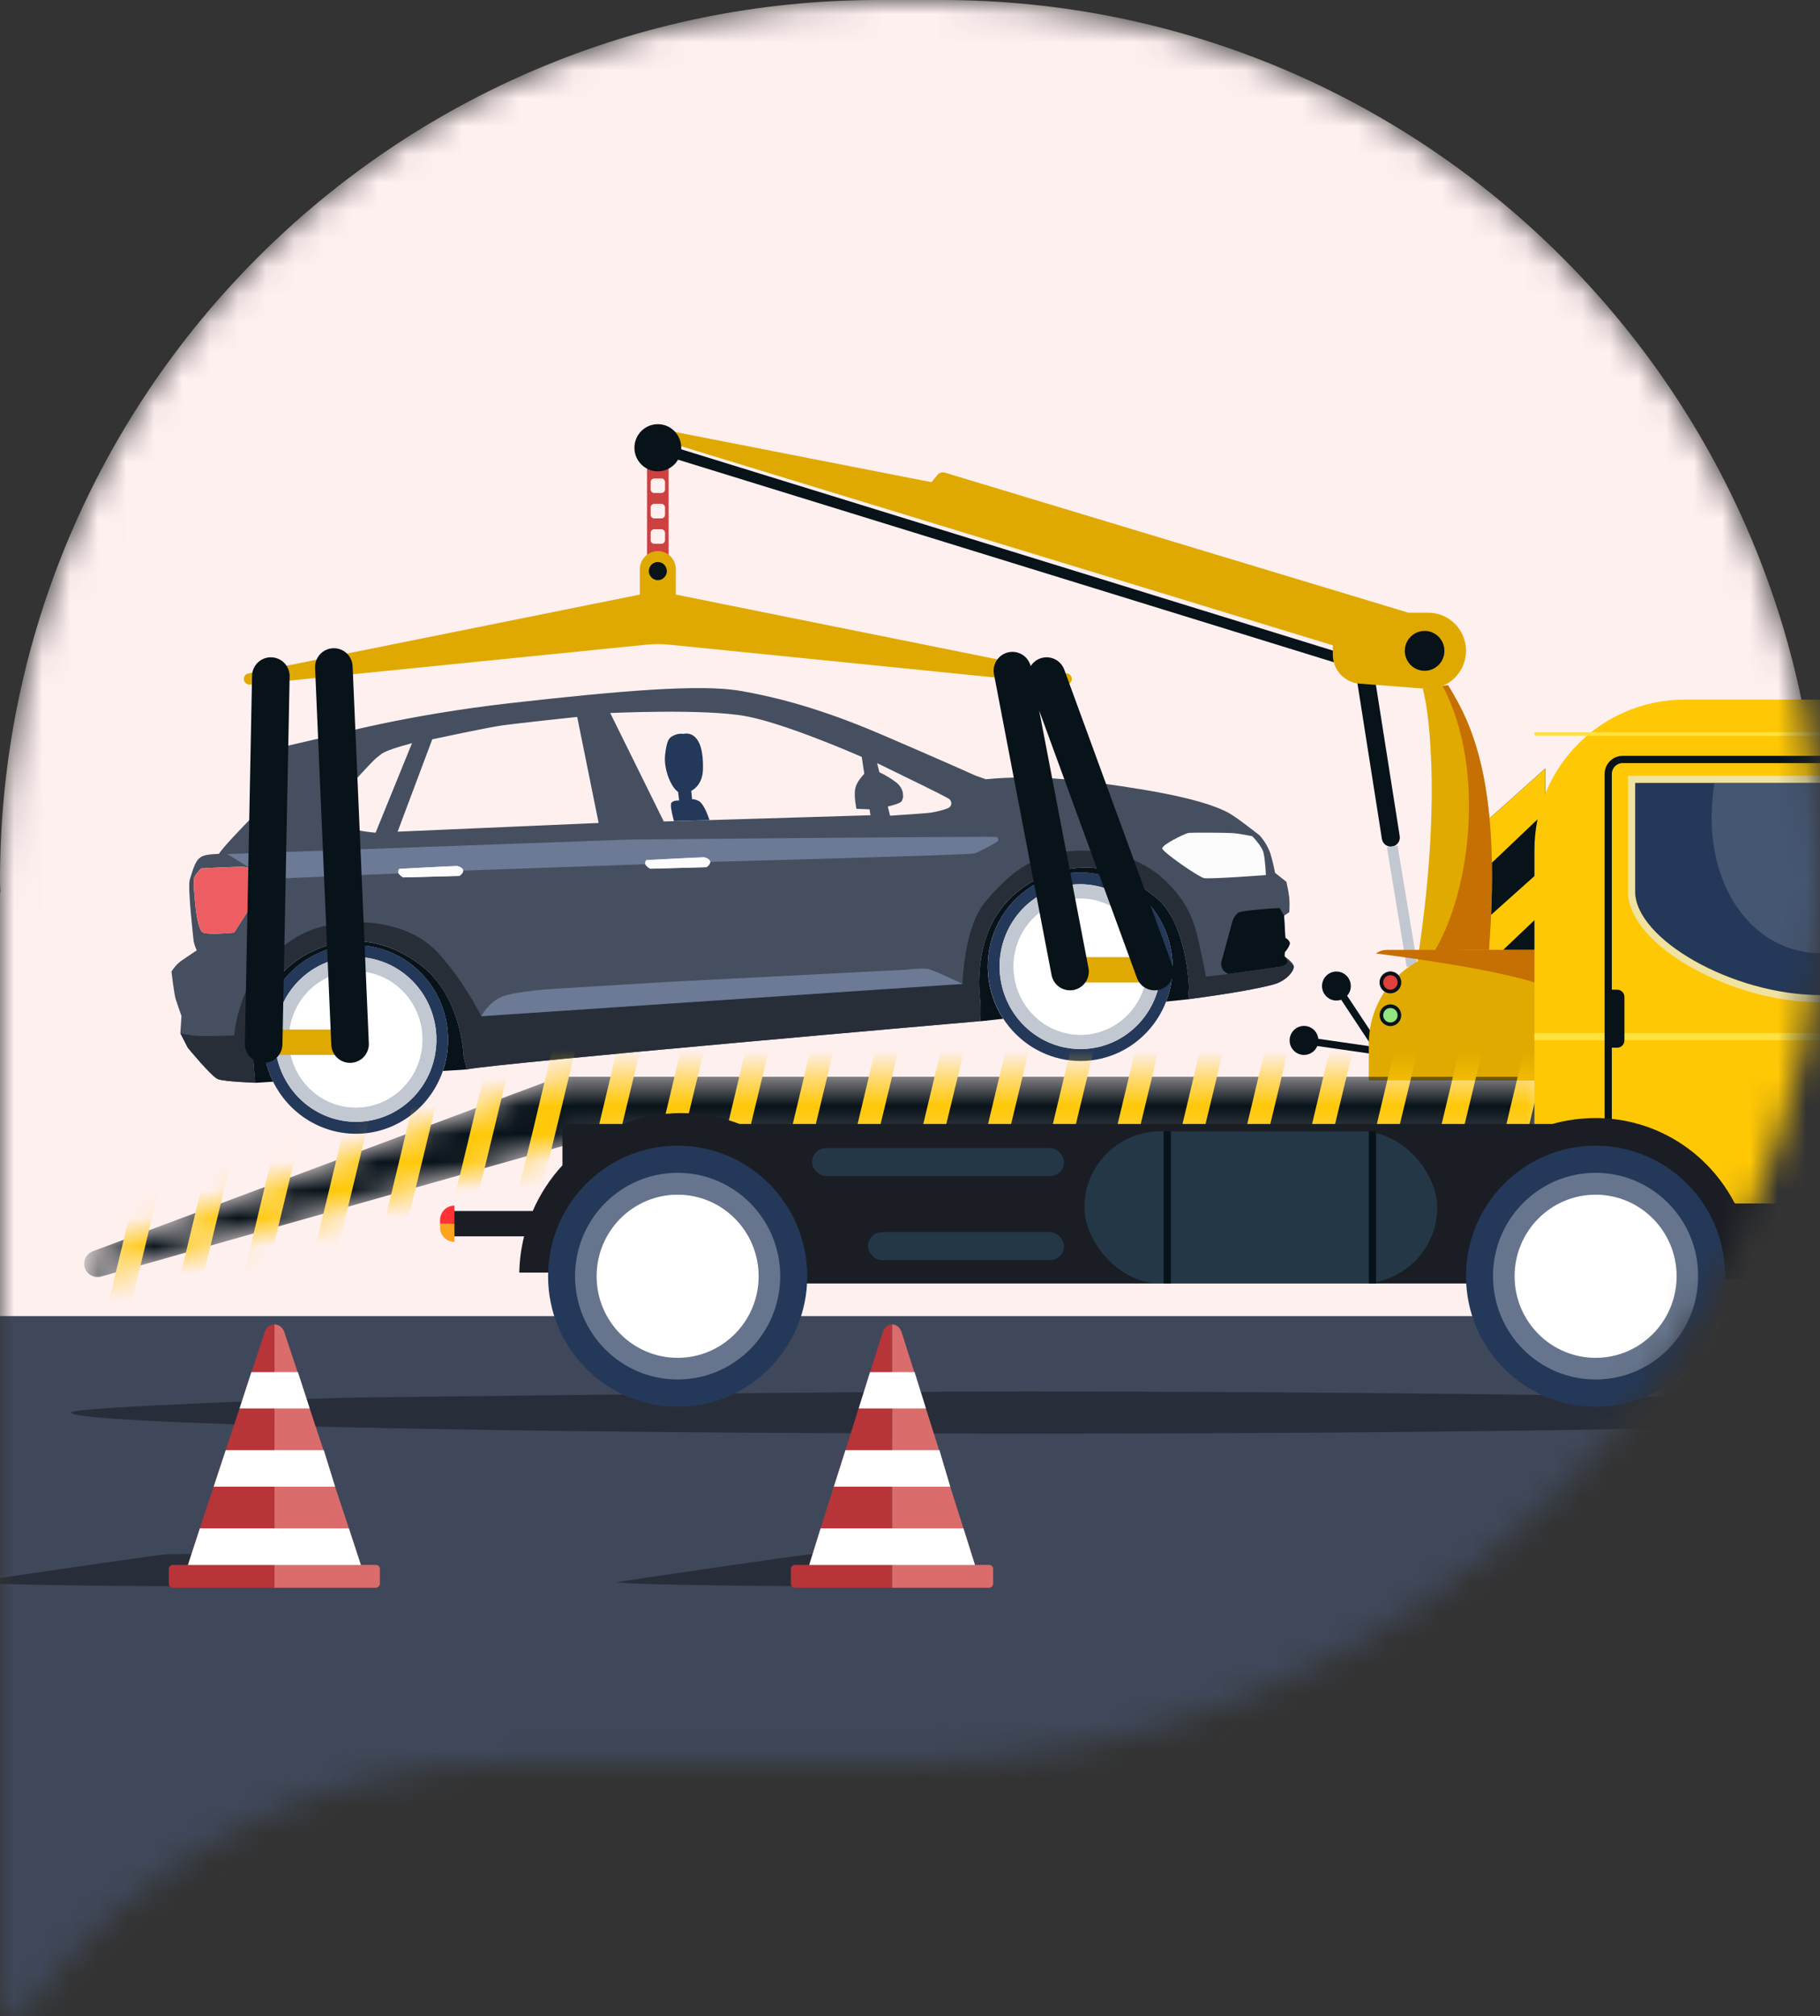 <?xml version="1.0" encoding="UTF-8"?> <svg xmlns="http://www.w3.org/2000/svg" width="65" height="72" viewBox="0 0 65 72" fill="none"><rect x="0" y="0" width="65" height="72" fill="#333333" stroke="none"/><mask id="mask0_1029_8830" style="mask-type:alpha" maskUnits="userSpaceOnUse" x="0" y="0" width="65" height="72"><path d="M33.631 0H31.376C14.049 0 0 14.076 0 31.437C0 31.571 0.006 31.712 0.013 31.846C0.013 31.866 0 31.878 0 31.898V71.47C0 71.989 0.658 72.194 0.958 71.778C4.862 66.426 11.181 62.944 18.304 62.944H32.212C32.302 62.944 32.5 62.944 32.5 62.944C49.827 62.944 65 48.803 65 31.443C65 14.083 50.957 0 33.631 0Z" fill="#F4F6FC"></path></mask><g mask="url(#mask0_1029_8830)"><path d="M33.631 0H31.376C14.049 0 0 14.076 0 31.437C0 31.571 0.006 31.712 0.013 31.846C0.013 31.866 0 31.878 0 31.898V71.47C0 71.989 0.658 72.194 0.958 71.778C4.862 66.426 11.181 62.944 18.304 62.944H32.212C32.302 62.944 32.5 62.944 32.5 62.944C49.827 62.944 65 48.803 65 31.443C65 14.083 50.957 0 33.631 0Z" fill="#FFF0F0"></path><rect y="47" width="64" height="60" fill="#3F485A"></rect><path d="M52.872 29.517L55.186 27.445V38.579H52.872V29.517Z" fill="#071219"></path><path d="M55.186 27.445L52.872 29.517V31.2L55.186 28.999V27.445Z" fill="#FFC805"></path><path d="M55.186 30.941L52.872 33.012V34.695L55.186 32.495V30.941Z" fill="#FFC805"></path><path d="M55.186 34.437L52.872 36.508V38.191L55.186 35.99V34.437Z" fill="#FFC805"></path><path d="M46.045 32.576C46.059 32.399 46.058 32.222 46.044 32.045C46.018 31.817 45.943 31.491 45.943 31.491L45.537 31.169C45.493 30.931 45.437 30.697 45.366 30.466C45.281 30.234 45.153 30.021 44.991 29.837C44.991 29.837 44.187 29.197 43.874 29.026C43.562 28.856 42.782 28.517 40.734 28.184C38.887 27.883 37.061 27.646 35.204 27.828L34.825 27.691C34.825 27.691 33.438 27.067 31.433 26.21C29.428 25.354 27.858 24.917 26.428 24.67C24.999 24.423 22.113 24.672 18.283 25.103C14.451 25.535 11.821 26.273 11.821 26.273L10.012 26.692C10.012 26.692 9.417 26.754 9.368 26.817C9.319 26.88 9.402 26.971 9.402 26.971L9.765 27.482C9.766 27.481 9.768 27.48 9.769 27.48L9.835 27.582L10.137 28.05C10.137 28.05 8.088 30.058 7.819 30.491C7.079 30.529 7.032 30.568 6.774 31.426C6.7 31.733 6.908 33.531 6.918 33.626C6.944 33.734 6.98 33.839 7.026 33.939C7.026 33.939 6.605 34.219 6.442 34.334C6.317 34.436 6.21 34.558 6.124 34.695C6.124 34.695 6.218 35.507 6.277 35.689C6.336 35.872 6.481 36.282 6.481 36.282L6.441 36.898L6.442 36.898L6.705 37.413C6.705 37.413 7.551 38.443 7.781 38.536C8.01 38.629 9.111 38.665 9.111 38.665C9.111 38.665 9.019 37.649 9.015 37.35C9.011 37.051 9.086 35.966 9.901 34.946C10.716 33.928 11.911 33.693 12.122 33.659C12.333 33.626 13.573 33.356 15.034 34.468C16.495 35.58 16.553 37.691 16.553 37.691L16.672 38.188C17.731 37.966 35.004 36.466 35.004 36.466C35.004 36.466 35.054 36.194 34.992 35.555C34.931 34.917 34.963 33.667 35.59 32.685C36.217 31.704 37.223 31.156 38.265 31.011C39.308 30.866 40.15 31.142 41.276 32.041C42.403 32.94 42.463 35.264 42.463 35.264L42.431 35.575L42.52 35.672C43.967 35.482 44.974 35.294 45.473 35.159C45.971 35.023 46.224 34.65 46.208 34.507C46.193 34.373 45.913 34.176 45.877 34.152L45.877 34.152L45.876 34.152C45.876 34.151 45.875 34.151 45.875 34.15L45.874 34.15L45.883 34.008C45.883 34.008 45.886 34.005 45.891 33.999L45.898 33.99L45.902 33.985C45.905 33.981 45.909 33.976 45.913 33.972C45.977 33.9 46.027 33.816 46.058 33.723C46.062 33.707 46.064 33.691 46.062 33.674C46.061 33.668 46.059 33.661 46.058 33.655C46.045 33.62 46.025 33.588 46 33.561C45.974 33.534 45.944 33.513 45.91 33.499C45.906 33.497 45.904 33.495 45.904 33.495L45.86 32.7L46.045 32.576ZM16.41 31.28L14.402 31.333C14.336 31.301 14.279 31.252 14.236 31.192C14.232 31.184 14.228 31.175 14.226 31.166C14.218 31.142 14.218 31.115 14.225 31.09C14.232 31.065 14.247 31.043 14.267 31.027C14.267 31.027 16.253 30.922 16.315 30.926C16.376 30.93 16.541 30.994 16.542 31.093C16.543 31.192 16.41 31.28 16.41 31.28ZM25.232 30.969L23.224 31.024C23.224 31.024 23.081 30.952 23.05 30.864C23.049 30.862 23.048 30.859 23.047 30.856C23.04 30.831 23.039 30.805 23.047 30.78C23.054 30.755 23.068 30.733 23.088 30.716C23.088 30.716 25.074 30.612 25.136 30.616C25.198 30.619 25.363 30.684 25.364 30.783C25.365 30.881 25.232 30.969 25.232 30.969ZM33.9 28.534C33.921 28.55 33.938 28.57 33.95 28.592C33.963 28.615 33.971 28.64 33.974 28.666C33.977 28.692 33.974 28.719 33.967 28.744C33.96 28.769 33.947 28.792 33.931 28.812C33.876 28.889 33.431 28.994 33.242 29.022C33.108 29.042 32.27 29.098 31.788 29.13L31.707 28.802C31.917 28.752 32.169 28.678 32.205 28.608C32.209 28.6 32.214 28.593 32.216 28.585C32.219 28.579 32.222 28.572 32.225 28.566C32.234 28.546 32.24 28.525 32.245 28.504L32.25 28.481C32.251 28.473 32.252 28.466 32.253 28.459C32.253 28.444 32.254 28.43 32.254 28.417C32.253 28.385 32.251 28.353 32.246 28.321L32.246 28.318C32.245 28.311 32.244 28.303 32.242 28.296C32.238 28.276 32.232 28.257 32.225 28.238C32.191 28.145 32.137 28.061 32.067 27.992L32.05 27.973C31.85 27.817 31.634 27.684 31.406 27.577L31.326 27.253C32.109 27.632 33.821 28.464 33.9 28.534ZM26.633 25.575C27.994 25.826 30.412 26.871 30.777 27.031L30.867 27.633C30.784 27.72 30.608 27.921 30.553 28.124C30.481 28.393 30.587 28.884 30.587 28.884L31.056 28.902L31.088 29.114L25.336 29.287L25.146 29.293L25.08 29.295L24.974 29.298L24.939 29.299L24.858 29.302L24.548 29.311L24.494 29.313L24.435 29.314L24.388 29.316L24.354 29.317L24.259 29.32L24.226 29.321L24.069 29.325L24.068 29.325L23.706 29.336C23.605 29.127 21.794 25.463 21.794 25.463C21.794 25.463 25.157 25.303 26.633 25.575ZM17.959 25.901C18.479 25.83 20.614 25.602 20.614 25.602L21.38 29.39L14.201 29.7L15.438 26.402C15.438 26.402 17.439 25.972 17.959 25.901ZM11.995 28.634C11.995 28.634 13.287 27.17 13.465 27.049C13.644 26.928 13.559 26.85 14.715 26.539L13.414 29.737C13.103 29.711 12.794 29.661 12.49 29.587C12.136 29.486 11.783 29.4 11.742 29.188C11.703 28.975 11.995 28.634 11.995 28.634ZM6.942 31.322C7.008 31.208 7.09 31.104 7.184 31.012C7.184 31.012 8.598 30.931 8.76 30.961C8.824 30.974 8.887 30.992 8.948 31.015C8.949 31.015 8.949 31.015 8.95 31.015C9.197 31.1 9.559 31.262 9.56 31.393C9.562 31.567 9.183 32.024 9.183 32.024L8.361 33.305C8.339 33.307 7.342 33.406 7.218 33.283C7.092 33.159 7.013 32.652 6.995 32.486C6.976 32.32 6.88 31.454 6.942 31.322Z" fill="#454F5F"></path><path d="M41.846 34.072C41.924 34.645 41.856 35.23 41.648 35.768L42.52 35.676L42.431 35.58L42.463 35.268C42.463 35.268 42.403 32.944 41.276 32.045C40.15 31.146 39.308 30.87 38.265 31.015C37.223 31.16 36.217 31.708 35.59 32.69C34.963 33.672 34.931 34.921 34.992 35.56C35.054 36.199 35.004 36.471 35.004 36.471L35.828 36.383C35.514 35.9 35.327 35.343 35.285 34.765C35.243 34.187 35.348 33.609 35.59 33.085C35.831 32.562 36.2 32.111 36.663 31.776C37.125 31.441 37.664 31.234 38.228 31.175C38.792 31.115 39.362 31.205 39.884 31.436C40.405 31.666 40.859 32.03 41.203 32.492C41.547 32.954 41.768 33.498 41.846 34.072Z" fill="#071219"></path><path d="M15.963 36.608C16.048 37.159 15.998 37.721 15.818 38.246L16.672 38.192L16.553 37.695C16.553 37.695 16.495 35.585 15.034 34.472C13.634 33.407 12.437 33.61 12.154 33.658C12.141 33.66 12.131 33.662 12.122 33.663C11.911 33.697 10.716 33.932 9.901 34.951C9.086 35.97 9.011 37.056 9.015 37.354C9.019 37.653 9.111 38.67 9.111 38.67L9.755 38.629C9.509 38.131 9.389 37.58 9.403 37.023C9.418 36.467 9.567 35.923 9.838 35.441C10.109 34.958 10.493 34.552 10.956 34.259C11.419 33.965 11.946 33.794 12.49 33.76C13.034 33.725 13.579 33.829 14.075 34.062C14.571 34.294 15.003 34.649 15.332 35.093C15.662 35.538 15.879 36.058 15.963 36.608Z" fill="#071219"></path><path d="M42.438 29.747C42.566 29.724 43.784 29.736 44.022 29.751C44.258 29.765 44.724 29.862 44.724 29.862C44.724 29.862 45.053 30.198 45.12 30.431C45.186 30.664 45.21 31.25 45.21 31.25C45.21 31.25 43.198 31.402 42.998 31.358C42.798 31.314 41.523 30.43 41.509 30.299C41.494 30.168 42.311 29.769 42.438 29.747Z" fill="#FCFCFC"></path><path d="M43.614 34.37L44.025 32.869C44.053 32.797 44.092 32.73 44.141 32.671C44.209 32.596 44.178 32.56 44.765 32.499C45.352 32.439 45.703 32.428 45.703 32.428L45.86 32.699L45.904 33.494C45.904 33.494 46.046 33.567 46.062 33.672C46.078 33.778 45.883 34.006 45.883 34.006L45.874 34.148C45.874 34.148 46.022 34.317 45.98 34.384C45.954 34.419 45.922 34.449 45.885 34.472C45.847 34.494 45.806 34.509 45.763 34.515C45.672 34.531 43.88 34.783 43.88 34.783C43.802 34.752 43.732 34.702 43.676 34.638C43.628 34.557 43.606 34.463 43.614 34.37Z" fill="#071219"></path><path d="M45.885 34.161C45.879 34.153 45.874 34.148 45.874 34.148L45.885 34.161Z" fill="#244884"></path><path d="M41.276 32.041C42.403 32.94 42.463 35.265 42.463 35.265L42.431 35.576L42.52 35.672C43.967 35.483 44.974 35.295 45.472 35.16C45.971 35.024 46.224 34.651 46.208 34.508L45.885 34.163C45.922 34.202 46.031 34.331 45.98 34.386C45.919 34.451 45.902 34.496 45.763 34.517C45.625 34.538 43.88 34.785 43.88 34.785L43.07 34.877C43.07 34.877 42.81 33.511 42.683 33.13C42.556 32.75 42.368 32.152 41.564 31.399C40.76 30.646 39.532 30.278 38.184 30.399C36.835 30.52 35.963 31.278 35.187 32.209C34.41 33.14 34.378 35.138 34.378 35.138L17.188 36.291C17.188 36.291 16.547 34.983 15.611 33.995C14.674 33.008 13.203 32.865 12.298 32.957C11.393 33.049 10.608 33.248 9.545 34.288C8.482 35.329 8.364 36.974 8.364 36.974C8.364 36.974 7.632 37.007 7.19 36.996C6.938 36.993 6.686 36.96 6.441 36.898L6.705 37.414C6.705 37.414 7.551 38.444 7.78 38.537C8.01 38.629 9.112 38.666 9.112 38.666C9.112 38.666 9.018 37.649 9.015 37.351C9.011 37.052 9.086 35.967 9.901 34.947C10.716 33.928 11.911 33.694 12.122 33.66C12.333 33.626 13.573 33.357 15.034 34.469C16.495 35.581 16.553 37.692 16.553 37.692L16.671 38.189C17.731 37.967 35.004 36.467 35.004 36.467C35.004 36.467 35.054 36.195 34.992 35.556C34.931 34.917 34.963 33.668 35.589 32.686C36.216 31.705 37.223 31.156 38.265 31.011C39.308 30.866 40.15 31.143 41.276 32.041Z" fill="#272E38"></path><path opacity="0.4" d="M35.633 30.044C35.596 30.079 34.981 30.428 34.788 30.479C34.596 30.531 25.364 30.781 25.364 30.781C25.363 30.682 25.198 30.617 25.136 30.614C25.075 30.61 23.088 30.715 23.088 30.715C23.068 30.731 23.054 30.753 23.047 30.778C23.039 30.803 23.04 30.829 23.047 30.854C23.048 30.857 23.049 30.86 23.05 30.862L16.542 31.091C16.541 30.992 16.376 30.928 16.315 30.924C16.253 30.92 14.267 31.025 14.267 31.025C14.247 31.041 14.232 31.063 14.225 31.088C14.218 31.113 14.218 31.14 14.226 31.165C14.228 31.174 14.232 31.182 14.236 31.19L9.56 31.391C9.559 31.26 9.197 31.098 8.95 31.014C8.95 31.013 8.949 31.013 8.948 31.013L8.259 30.587L8.118 30.5L22.493 29.982C22.493 29.982 35.52 29.86 35.587 29.889C35.601 29.895 35.614 29.904 35.624 29.915C35.635 29.927 35.643 29.94 35.647 29.955C35.651 29.97 35.653 29.986 35.65 30.001C35.648 30.017 35.642 30.031 35.633 30.044Z" fill="#A9BCE9"></path><path d="M9.56 31.394C9.562 31.568 9.184 32.025 9.184 32.025L8.361 33.306C8.339 33.308 7.342 33.407 7.218 33.284C7.092 33.16 7.013 32.653 6.995 32.487C6.976 32.321 6.88 31.455 6.942 31.323C7.009 31.209 7.09 31.105 7.184 31.013C7.184 31.013 8.598 30.932 8.76 30.962C8.824 30.975 8.887 30.993 8.949 31.016C8.949 31.016 8.95 31.016 8.95 31.016C9.198 31.101 9.559 31.263 9.56 31.394Z" fill="#ED5E63"></path><path d="M25.364 30.779C25.365 30.878 25.232 30.966 25.232 30.966L23.224 31.02C23.224 31.02 23.081 30.948 23.05 30.861C23.049 30.858 23.048 30.856 23.047 30.853C23.04 30.828 23.039 30.801 23.047 30.776C23.054 30.752 23.068 30.729 23.088 30.713C23.088 30.713 25.075 30.609 25.136 30.612C25.198 30.616 25.363 30.681 25.364 30.779Z" fill="#FCFCFC"></path><path d="M16.543 31.092C16.543 31.191 16.41 31.279 16.41 31.279L14.403 31.332C14.337 31.3 14.28 31.251 14.237 31.191C14.232 31.183 14.228 31.174 14.226 31.165C14.218 31.14 14.218 31.114 14.225 31.089C14.232 31.064 14.247 31.042 14.267 31.026C14.267 31.026 16.253 30.921 16.315 30.925C16.376 30.928 16.542 30.993 16.543 31.092Z" fill="#FCFCFC"></path><path opacity="0.4" d="M17.188 36.291C17.188 36.291 17.449 35.779 17.945 35.586C18.44 35.392 19.81 35.311 19.81 35.311L23.816 35.067L32.393 34.628C32.393 34.628 32.901 34.564 33.12 34.599C33.339 34.634 34.378 35.137 34.378 35.137L17.188 36.291Z" fill="#A9BCE9"></path><path d="M25.081 29.293L25.147 29.291L25.337 29.285C25.329 29.26 25.307 29.191 25.274 29.105C25.201 28.917 25.076 28.652 24.933 28.593C24.723 28.506 24.718 28.551 24.719 28.558L24.688 28.242C24.688 28.242 25.09 28.069 25.106 27.48C25.117 27.041 25.065 26.68 24.931 26.459C24.819 26.273 24.647 26.156 24.405 26.207C24.405 26.207 24.405 26.207 24.405 26.207C24.288 26.191 24.17 26.21 24.065 26.263C23.894 26.34 23.816 26.421 23.754 26.951C23.692 27.481 23.981 28.136 24.218 28.28L24.255 28.586C24.255 28.586 24.037 28.571 23.975 28.676C23.939 28.736 23.979 28.952 24.02 29.128C24.039 29.207 24.057 29.278 24.069 29.323L24.227 29.319L24.259 29.318L24.355 29.315L24.389 29.314L24.436 29.312L24.495 29.311L24.858 29.3L24.974 29.296L25.081 29.293Z" fill="#243859"></path><path d="M12.371 33.764C11.721 33.829 11.105 34.089 10.601 34.512C10.098 34.935 9.728 35.501 9.54 36.139C9.352 36.777 9.354 37.458 9.545 38.096C9.736 38.734 10.108 39.3 10.614 39.723C11.12 40.146 11.737 40.407 12.387 40.472C13.037 40.538 13.691 40.405 14.266 40.091C14.841 39.777 15.312 39.295 15.618 38.707C15.924 38.119 16.053 37.451 15.987 36.788C15.899 35.898 15.468 35.08 14.79 34.513C14.112 33.946 13.242 33.677 12.371 33.764ZM15.359 38.271C15.086 38.93 14.586 39.465 13.953 39.774C13.32 40.083 12.598 40.146 11.921 39.949C11.245 39.753 10.662 39.312 10.281 38.709C9.899 38.105 9.747 37.381 9.851 36.672C9.956 35.964 10.31 35.319 10.848 34.859C11.386 34.399 12.07 34.156 12.772 34.176C13.475 34.195 14.146 34.475 14.662 34.964C15.177 35.452 15.501 36.116 15.572 36.829C15.62 37.321 15.547 37.816 15.359 38.271Z" fill="#243859"></path><path d="M38.245 31.167C37.758 31.216 37.288 31.376 36.87 31.633C36.451 31.891 36.094 32.241 35.825 32.657C35.555 33.073 35.38 33.546 35.311 34.04C35.243 34.535 35.283 35.039 35.429 35.516C35.575 35.994 35.823 36.432 36.155 36.8C36.488 37.168 36.896 37.456 37.35 37.643C37.804 37.831 38.293 37.913 38.782 37.884C39.27 37.855 39.746 37.715 40.175 37.474L40.175 37.474C40.84 37.1 41.358 36.503 41.641 35.783C41.924 35.064 41.954 34.266 41.727 33.524C41.501 32.783 41.03 32.144 40.396 31.714C39.761 31.285 39.002 31.091 38.245 31.167ZM41.176 35.814C40.872 36.452 40.352 36.955 39.711 37.232C39.071 37.508 38.354 37.538 37.692 37.317C37.03 37.096 36.468 36.638 36.111 36.028C35.752 35.418 35.622 34.697 35.744 33.998C35.865 33.299 36.231 32.669 36.772 32.224C37.314 31.78 37.995 31.551 38.69 31.579C39.386 31.608 40.048 31.892 40.556 32.38C41.063 32.867 41.381 33.525 41.451 34.232C41.505 34.775 41.41 35.323 41.176 35.814Z" fill="#243859"></path><path fill-rule="evenodd" clip-rule="evenodd" d="M10.868 34.842C11.308 34.473 11.846 34.245 12.413 34.189C12.79 34.151 13.17 34.189 13.533 34.301C13.896 34.413 14.233 34.597 14.527 34.843C14.82 35.088 15.063 35.389 15.242 35.73C15.422 36.071 15.534 36.445 15.572 36.829C15.629 37.409 15.517 37.992 15.25 38.505C14.982 39.019 14.572 39.44 14.069 39.714C13.567 39.989 12.996 40.105 12.428 40.048C11.86 39.99 11.321 39.763 10.88 39.393C10.438 39.024 10.113 38.529 9.946 37.972C9.779 37.415 9.777 36.82 9.941 36.263C10.105 35.706 10.428 35.212 10.868 34.842ZM13.528 39.403C14.062 39.203 14.508 38.814 14.785 38.307C15.023 37.873 15.123 37.375 15.074 36.879C15.017 36.301 14.758 35.762 14.346 35.36C13.933 34.958 13.394 34.719 12.825 34.688C12.256 34.657 11.696 34.834 11.245 35.188C10.795 35.542 10.484 36.05 10.368 36.619C10.253 37.188 10.342 37.781 10.617 38.29C10.893 38.8 11.338 39.192 11.872 39.396C12.406 39.6 12.993 39.602 13.528 39.403Z" fill="#C2C8D2"></path><path fill-rule="evenodd" clip-rule="evenodd" d="M36.748 32.245C37.188 31.876 37.725 31.648 38.292 31.591C38.669 31.553 39.05 31.592 39.412 31.704C39.775 31.816 40.112 32 40.406 32.245C40.699 32.49 40.942 32.792 41.122 33.133C41.301 33.474 41.413 33.847 41.451 34.232C41.509 34.811 41.397 35.394 41.129 35.908C40.862 36.421 40.451 36.842 39.949 37.116C39.446 37.39 38.875 37.506 38.308 37.449C37.74 37.392 37.201 37.164 36.76 36.795C36.318 36.426 35.993 35.931 35.826 35.374C35.659 34.817 35.657 34.223 35.822 33.666C35.986 33.109 36.308 32.614 36.748 32.245ZM39.245 36.859C39.784 36.701 40.251 36.354 40.563 35.879C40.872 35.41 41.01 34.845 40.953 34.282C40.897 33.712 40.645 33.18 40.243 32.779C39.84 32.379 39.312 32.136 38.753 32.094C38.193 32.051 37.637 32.212 37.183 32.547C36.728 32.882 36.405 33.37 36.269 33.925C36.133 34.481 36.194 35.068 36.44 35.583C36.687 36.098 37.103 36.509 37.616 36.742C38.13 36.976 38.706 37.017 39.245 36.859Z" fill="#C2C8D2"></path><path d="M14.807 38.268C15.028 37.843 15.121 37.361 15.074 36.883C15.043 36.564 14.951 36.255 14.803 35.973C14.655 35.691 14.454 35.441 14.212 35.238C13.969 35.035 13.69 34.883 13.389 34.791C13.089 34.698 12.774 34.667 12.463 34.7C11.994 34.747 11.55 34.935 11.186 35.24C10.822 35.545 10.556 35.954 10.42 36.414C10.284 36.874 10.286 37.366 10.424 37.826C10.562 38.287 10.83 38.696 11.195 39.001C11.56 39.306 12.006 39.494 12.475 39.542C12.944 39.589 13.416 39.493 13.831 39.266C14.246 39.04 14.586 38.692 14.807 38.268Z" fill="white"></path><path d="M40.687 35.67C40.908 35.246 41 34.764 40.953 34.285C40.922 33.967 40.831 33.658 40.683 33.376C40.535 33.093 40.334 32.843 40.091 32.641C39.848 32.438 39.569 32.286 39.269 32.193C38.969 32.101 38.654 32.07 38.342 32.102C37.873 32.149 37.429 32.337 37.065 32.642C36.702 32.948 36.435 33.356 36.3 33.817C36.164 34.277 36.165 34.769 36.303 35.229C36.441 35.689 36.71 36.098 37.075 36.404C37.44 36.709 37.885 36.897 38.354 36.944C38.824 36.992 39.295 36.896 39.711 36.669C40.126 36.442 40.465 36.095 40.687 35.67Z" fill="white"></path><path d="M50.622 34.308C51.445 29.026 51.093 25.634 50.815 24.598L51.715 24.469C52.551 25.828 53.708 28.029 53.129 34.502L50.622 34.308Z" fill="#E0AA00"></path><path d="M53.129 34.502C53.708 28.029 52.551 25.828 51.715 24.469L51.522 24.497C53.129 27.511 52.499 32.237 51.008 34.308L53.129 34.502Z" fill="#C66F02"></path><path fill-rule="evenodd" clip-rule="evenodd" d="M48.38 23.879L23.438 16.176L23.551 15.805L48.492 23.508L48.38 23.879Z" fill="#071219"></path><path fill-rule="evenodd" clip-rule="evenodd" d="M49.723 30.229C49.547 30.257 49.382 30.137 49.354 29.962L48.376 23.742L49.011 23.641L49.99 29.862C50.017 30.037 49.898 30.201 49.723 30.229Z" fill="#071219"></path><path fill-rule="evenodd" clip-rule="evenodd" d="M50.239 34.532L49.532 30.259L49.913 30.195L50.62 34.468L50.239 34.532Z" fill="#C2C8D2"></path><path d="M50.944 21.88H50.301L33.75 16.88C33.651 16.85 33.544 16.882 33.478 16.962L33.266 17.219L24.009 15.406L24.073 15.859L47.601 23.045V23.38C47.601 23.922 48.015 24.371 48.55 24.413L50.944 24.598V24.597C50.965 24.598 50.986 24.598 51.008 24.598C51.753 24.598 52.358 23.99 52.358 23.239C52.358 22.488 51.753 21.88 51.008 21.88C50.986 21.88 50.965 21.88 50.944 21.881V21.88Z" fill="#E0A901"></path><path fill-rule="evenodd" clip-rule="evenodd" d="M23.88 16.57H23.108V19.936H23.88V16.57ZM23.237 17.218C23.237 17.146 23.294 17.088 23.366 17.088H23.623C23.694 17.088 23.751 17.146 23.751 17.218V17.477C23.751 17.548 23.694 17.606 23.623 17.606H23.366C23.294 17.606 23.237 17.548 23.237 17.477V17.218ZM23.237 18.124C23.237 18.052 23.294 17.994 23.366 17.994H23.623C23.694 17.994 23.751 18.052 23.751 18.124V18.383C23.751 18.454 23.694 18.512 23.623 18.512H23.366C23.294 18.512 23.237 18.454 23.237 18.383V18.124ZM23.237 19.03C23.237 18.959 23.294 18.901 23.366 18.901H23.623C23.694 18.901 23.751 18.959 23.751 19.03V19.289C23.751 19.361 23.694 19.419 23.623 19.419H23.366C23.294 19.419 23.237 19.361 23.237 19.289V19.03Z" fill="#CE4141"></path><ellipse cx="50.879" cy="23.243" rx="0.707" ry="0.712" fill="#071219"></ellipse><ellipse cx="23.494" cy="15.99" rx="0.836" ry="0.842" fill="#071219"></ellipse><path d="M23.494 19.68C23.139 19.68 22.851 19.97 22.851 20.327V21.233L8.87 24.049C8.776 24.068 8.709 24.151 8.709 24.247C8.709 24.366 8.811 24.46 8.929 24.448L23.11 23.02C23.366 22.994 23.623 22.994 23.878 23.02L38.059 24.448C38.177 24.46 38.279 24.366 38.279 24.247C38.279 24.151 38.212 24.068 38.118 24.049L24.137 21.233V20.327C24.137 19.97 23.849 19.68 23.494 19.68Z" fill="#E0A901"></path><ellipse cx="23.494" cy="20.394" rx="0.321" ry="0.324" fill="#071219"></ellipse><rect x="9.03" y="36.766" width="3.857" height="0.906" rx="0.453" fill="#E0A901"></rect><rect x="37.829" y="34.18" width="3.857" height="0.906" rx="0.453" fill="#E0A901"></rect><path d="M9.673 24.144L9.416 37.285M11.923 23.82L12.502 37.285M36.158 23.95L38.215 34.695M37.379 24.144L41.236 34.695" stroke="#071219" stroke-width="1.342" stroke-linecap="round"></path><path d="M47.898 35.702C47.845 35.721 47.788 35.731 47.729 35.731C47.445 35.731 47.215 35.499 47.215 35.213C47.215 34.927 47.445 34.695 47.729 34.695C48.013 34.695 48.243 34.927 48.243 35.213C48.243 35.346 48.194 35.467 48.112 35.559L49.538 37.713L47.047 37.354C46.969 37.541 46.786 37.673 46.572 37.673C46.288 37.673 46.058 37.441 46.058 37.155C46.058 36.869 46.288 36.637 46.572 36.637C46.837 36.637 47.055 36.839 47.083 37.098L49.005 37.374L47.898 35.702Z" fill="#071219"></path><path d="M48.886 37.276C48.886 35.424 50.387 33.922 52.24 33.922H55.443V38.583H48.886V37.276Z" fill="#E0AA00"></path><path d="M55.443 33.922H49.529C49.385 33.922 49.251 33.97 49.144 34.051C50.901 34.267 54.621 34.828 55.443 35.346V33.922Z" fill="#C66F02"></path><path d="M50.043 35.084C50.043 35.298 49.87 35.472 49.657 35.472C49.444 35.472 49.272 35.298 49.272 35.084C49.272 34.869 49.444 34.695 49.657 34.695C49.87 34.695 50.043 34.869 50.043 35.084Z" fill="#DE403A"></path><path fill-rule="evenodd" clip-rule="evenodd" d="M49.657 35.343C49.799 35.343 49.914 35.227 49.914 35.084C49.914 34.941 49.799 34.825 49.657 34.825C49.515 34.825 49.4 34.941 49.4 35.084C49.4 35.227 49.515 35.343 49.657 35.343ZM49.657 35.472C49.87 35.472 50.043 35.298 50.043 35.084C50.043 34.869 49.87 34.695 49.657 34.695C49.444 34.695 49.272 34.869 49.272 35.084C49.272 35.298 49.444 35.472 49.657 35.472Z" fill="#071219"></path><path d="M50.043 36.256C50.043 36.47 49.87 36.644 49.657 36.644C49.444 36.644 49.272 36.47 49.272 36.256C49.272 36.041 49.444 35.867 49.657 35.867C49.87 35.867 50.043 36.041 50.043 36.256Z" fill="#92E480"></path><path fill-rule="evenodd" clip-rule="evenodd" d="M49.657 36.514C49.799 36.514 49.914 36.399 49.914 36.256C49.914 36.113 49.799 35.997 49.657 35.997C49.515 35.997 49.4 36.113 49.4 36.256C49.4 36.399 49.515 36.514 49.657 36.514ZM49.657 36.644C49.87 36.644 50.043 36.47 50.043 36.256C50.043 36.041 49.87 35.867 49.657 35.867C49.444 35.867 49.272 36.041 49.272 36.256C49.272 36.47 49.444 36.644 49.657 36.644Z" fill="#071219"></path><mask id="mask1_1029_8830" style="mask-type:alpha" maskUnits="userSpaceOnUse" x="3" y="38" width="53" height="8"><path d="M19.982 38.453H55.315V40.804H20.526L3.611 45.587C3.377 45.653 3.131 45.532 3.04 45.306C2.941 45.058 3.065 44.777 3.315 44.684L19.982 38.453Z" fill="#C4C4C4"></path></mask><g mask="url(#mask1_1029_8830)"><path d="M19.982 38.453H55.315V40.804H20.526L3.611 45.587C3.377 45.653 3.131 45.532 3.04 45.306C2.941 45.058 3.065 44.777 3.315 44.684L19.982 38.453Z" fill="#071219"></path><path d="M5.045 41.625C4.659 43.265 3.875 46.571 3.823 46.674H4.659L5.88 41.625H5.045Z" fill="#FFC807"></path><path d="M7.424 41.43C7.038 43.07 6.254 46.375 6.202 46.479H7.038L8.259 41.43H7.424Z" fill="#FFC807"></path><path d="M9.866 40.648C9.48 42.288 8.696 45.594 8.645 45.698H9.48L10.702 40.648H9.866Z" fill="#FFC807"></path><path d="M12.437 39.617C12.052 41.257 11.267 44.563 11.216 44.666H12.052L13.273 39.617H12.437Z" fill="#FFC807"></path><path d="M14.88 38.836C14.494 40.476 13.71 43.782 13.658 43.885H14.494L15.715 38.836H14.88Z" fill="#FFC807"></path><path d="M17.451 37.672C17.065 39.312 16.281 42.617 16.23 42.721H17.065L18.287 37.672H17.451Z" fill="#FFC807"></path><path d="M19.765 37.289C19.38 38.929 18.595 42.235 18.544 42.338H19.38L20.601 37.289H19.765Z" fill="#FFC807"></path><path d="M22.08 37.289C21.694 38.929 20.91 42.235 20.858 42.338H21.694L22.916 37.289H22.08Z" fill="#FFC807"></path><path d="M24.394 37.156C24.009 38.796 23.224 42.102 23.173 42.205H24.009L25.23 37.156H24.394Z" fill="#FFC807"></path><path d="M26.708 37.156C26.322 38.796 25.538 42.102 25.486 42.205H26.322L27.543 37.156H26.708Z" fill="#FFC807"></path><path d="M29.022 37.156C28.637 38.796 27.852 42.102 27.801 42.205H28.637L29.858 37.156H29.022Z" fill="#FFC807"></path><path d="M31.337 37.156C30.951 38.796 30.167 42.102 30.115 42.205H30.951L32.172 37.156H31.337Z" fill="#FFC807"></path><path d="M33.651 37.289C33.265 38.929 32.481 42.235 32.43 42.338H33.265L34.487 37.289H33.651Z" fill="#FFC807"></path><path d="M35.965 37.289C35.579 38.929 34.795 42.235 34.743 42.338H35.579L36.8 37.289H35.965Z" fill="#FFC807"></path><path d="M38.279 37.289C37.893 38.929 37.109 42.235 37.058 42.338H37.893L39.115 37.289H38.279Z" fill="#FFC807"></path><path d="M40.593 37.289C40.208 38.929 39.423 42.235 39.372 42.338H40.208L41.429 37.289H40.593Z" fill="#FFC807"></path><path d="M42.908 37.289C42.522 38.929 41.738 42.235 41.687 42.338H42.522L43.744 37.289H42.908Z" fill="#FFC807"></path><path d="M45.221 37.289C44.836 38.929 44.051 42.235 44 42.338H44.836L46.057 37.289H45.221Z" fill="#FFC807"></path><path d="M47.536 37.289C47.15 38.929 46.366 42.235 46.315 42.338H47.15L48.371 37.289H47.536Z" fill="#FFC807"></path><path d="M49.85 37.289C49.465 38.929 48.68 42.235 48.629 42.338H49.465L50.686 37.289H49.85Z" fill="#FFC807"></path><path d="M52.165 37.289C51.779 38.929 50.995 42.235 50.943 42.338H51.779L53 37.289H52.165Z" fill="#FFC807"></path><path d="M54.478 37.289C54.093 38.929 53.308 42.235 53.257 42.338H54.093L55.314 37.289H54.478Z" fill="#FFC807"></path></g><path d="M66.886 26.409C66.886 25.622 66.249 24.984 65.462 24.984H60.167C57.203 24.984 54.801 27.387 54.801 30.351V43.886H70.293C70.293 43.886 70.908 37.75 70.036 33.982C69.313 30.859 66.886 26.409 66.886 26.409Z" fill="#FFC805"></path><rect x="54.801" y="26.148" width="12.085" height="0.129" fill="#FFE140"></rect><path d="M54.801 36.891H70.431L70.446 37.15H54.801V36.891Z" fill="#FFE140"></path><path fill-rule="evenodd" clip-rule="evenodd" d="M58.144 27.703H65.725L65.802 27.802C66.311 28.451 66.961 29.833 67.45 31.14C67.696 31.799 67.906 32.452 68.039 32.998C68.106 33.272 68.155 33.523 68.179 33.739C68.202 33.948 68.206 34.15 68.163 34.309C68.095 34.561 67.917 34.773 67.706 34.945C67.492 35.12 67.222 35.27 66.93 35.394C66.346 35.641 65.638 35.795 65.022 35.795C63.398 35.795 61.7 35.279 60.404 34.548C59.756 34.182 59.199 33.757 58.8 33.304C58.404 32.856 58.144 32.356 58.144 31.846L58.144 27.703ZM58.401 27.962L58.401 31.846C58.401 33.529 61.872 35.536 65.022 35.536C66.179 35.536 67.722 34.953 67.915 34.241C68.154 33.358 66.565 29.192 65.6 27.962H58.401Z" fill="#F0E2A0"></path><path d="M65.6 27.961H58.4L58.4 31.845C58.4 33.528 61.872 35.535 65.022 35.535C66.179 35.535 67.722 34.952 67.914 34.24C68.153 33.357 66.564 29.191 65.6 27.961Z" fill="#243859"></path><path opacity="0.5" d="M65.6 27.961H61.229C60.458 32.881 64.379 35.729 67.761 32.945C67.348 31.338 66.307 28.862 65.6 27.961Z" fill="#66758D"></path><path fill-rule="evenodd" clip-rule="evenodd" d="M57.95 26.992C57.595 26.992 57.308 27.282 57.308 27.64V40.137L61.897 43.24H68.935L68.943 43.118C69.288 37.307 68.9 33.702 68.295 31.356C67.74 29.201 67.002 28.112 66.495 27.363C66.448 27.294 66.404 27.229 66.362 27.166C66.29 27.058 66.17 26.992 66.039 26.992H57.95ZM57.565 27.64C57.565 27.425 57.737 27.251 57.95 27.251H66.039C66.083 27.251 66.124 27.273 66.148 27.31C66.191 27.374 66.235 27.439 66.282 27.508C66.785 28.25 67.502 29.309 68.046 31.421C68.638 33.715 69.025 37.257 68.693 42.981H61.975L57.565 39.999V37.414H57.758C57.9 37.414 58.015 37.298 58.015 37.155V35.602C58.015 35.459 57.9 35.343 57.758 35.343H57.565V27.64Z" fill="#071219"></path><path d="M24.33 39.75C23.596 39.75 22.894 39.888 22.248 40.138H20.087V41.615C19.648 42.091 19.288 42.642 19.026 43.246H16.102V44.152H18.718C18.615 44.567 18.555 45.001 18.546 45.447H20.087V45.835H52.614L70.493 45.583C70.774 45.579 71 45.349 71 45.065V43.505C71 43.218 70.769 42.987 70.485 42.987H61.962C61.034 41.17 59.154 39.927 56.986 39.927C56.461 39.927 55.925 40.002 55.443 40.138H52.614H26.411C25.765 39.888 25.064 39.75 24.33 39.75Z" fill="#1A1D23"></path><rect opacity="0.5" x="38.73" y="40.398" width="12.6" height="5.438" rx="2.719" fill="#2C526A"></rect><rect opacity="0.5" x="29" y="41" width="9" height="1" rx="0.5" fill="#2C526A"></rect><rect opacity="0.5" x="31" y="44" width="7" height="1" rx="0.5" fill="#2C526A"></rect><rect x="41.558" y="40.398" width="0.257" height="5.438" fill="#071219"></rect><rect x="48.887" y="40.398" width="0.257" height="5.438" fill="#071219"></rect><path d="M15.716 43.569C15.716 43.285 15.946 43.055 16.23 43.055V43.702H15.716V43.569Z" fill="#FE3134"></path><path d="M15.716 43.703H16.23V44.35C15.946 44.35 15.716 44.12 15.716 43.836V43.703Z" fill="#FDA31F"></path><path opacity="0.6" d="M61.818 49.928C56.122 49.793 44.023 49.688 36.766 49.688C29.768 49.688 12.275 49.915 12.275 49.915C12.275 49.915 2.532 50.237 2.532 50.442C2.532 50.859 17.859 51.197 36.766 51.197C55.673 51.197 71 50.859 71 50.442C71 50.243 67.513 50.063 61.818 49.928Z" fill="#1A1D23"></path><ellipse cx="24.202" cy="45.575" rx="4.628" ry="4.661" fill="#243859"></ellipse><ellipse cx="24.201" cy="45.573" rx="3.664" ry="3.69" fill="#66758D"></ellipse><ellipse cx="24.201" cy="45.577" rx="2.893" ry="2.913" fill="white"></ellipse><ellipse cx="56.986" cy="45.575" rx="4.628" ry="4.661" fill="#243859"></ellipse><ellipse cx="56.985" cy="45.573" rx="3.664" ry="3.69" fill="#66758D"></ellipse><ellipse cx="56.986" cy="45.577" rx="2.893" ry="2.913" fill="white"></ellipse><path opacity="0.6" d="M30 55.505C29.224 55.479 29.989 55.5 29 55.5C28.74 55.5 22.036 56.492 22.036 56.5C22.036 56.578 26.757 56.645 29.333 56.645C30.468 56.647 29.857 56.025 29.716 55.894C29.683 55.863 30.157 55.505 30 55.505Z" fill="#1A1D23"></path><path opacity="0.6" d="M7 55.505C6.224 55.479 6.989 55.5 6 55.5C5.74 55.5 -0.964 56.492 -0.964 56.5C-0.964 56.578 3.757 56.645 6.333 56.645C7.468 56.647 6.856 56.025 6.716 55.894C6.683 55.863 7.157 55.505 7 55.505Z" fill="#1A1D23"></path><path d="M31.863 47.297C31.718 47.297 31.583 47.393 31.525 47.575L31.081 48.987L30.291 51.475L30.194 51.783L29.307 54.578L28.912 55.846C28.912 55.851 28.909 55.858 28.907 55.865C28.904 55.873 28.902 55.88 28.902 55.885H28.391C28.314 55.885 28.246 55.952 28.246 56.029V56.557C28.246 56.634 28.314 56.701 28.391 56.701H31.863L31.863 47.297Z" fill="#B73438"></path><path d="M31.862 47.297C31.997 47.297 32.142 47.393 32.2 47.575L32.653 48.997L33.444 51.485L33.54 51.792L33.936 53.089L34.408 54.578L34.804 55.837C34.813 55.856 34.813 55.865 34.813 55.885H35.325C35.402 55.885 35.469 55.942 35.469 56.029V56.557C35.469 56.634 35.402 56.701 35.325 56.701H31.862V47.297Z" fill="#DA6C6C"></path><path d="M33.069 50.297H30.667L31.072 49H32.664L33.069 50.297Z" fill="white"></path><path d="M33.937 53.092H29.78L30.195 51.786H33.551L33.937 53.092Z" fill="white"></path><path d="M28.902 55.888H34.814C34.814 55.868 34.814 55.859 34.805 55.84L34.409 54.581H29.307L28.912 55.849C28.912 55.854 28.91 55.861 28.907 55.868C28.905 55.876 28.902 55.883 28.902 55.888Z" fill="white"></path><path d="M9.803 47.297C9.652 47.297 9.511 47.393 9.451 47.575L8.988 48.987L8.163 51.475L8.062 51.783L7.136 54.578L6.724 55.846C6.724 55.851 6.721 55.858 6.719 55.865C6.716 55.873 6.714 55.88 6.714 55.885H6.18C6.1 55.885 6.029 55.952 6.029 56.029V56.557C6.029 56.634 6.1 56.701 6.18 56.701H9.803L9.803 47.297Z" fill="#B73438"></path><path d="M9.803 47.297C9.944 47.297 10.095 47.393 10.155 47.575L10.628 48.997L11.453 51.485L11.554 51.792L11.966 53.089L12.46 54.578L12.872 55.837C12.882 55.856 12.882 55.865 12.882 55.885H13.416C13.496 55.885 13.567 55.942 13.567 56.029V56.557C13.567 56.634 13.496 56.701 13.416 56.701H9.803V47.297Z" fill="#DA6C6C"></path><path d="M11.061 50.297H8.556L8.978 49H10.639L11.061 50.297Z" fill="white"></path><path d="M11.967 53.092H7.63L8.062 51.786H11.565L11.967 53.092Z" fill="white"></path><path d="M6.714 55.888H12.883C12.883 55.868 12.883 55.859 12.873 55.84L12.46 54.581H7.137L6.724 55.849C6.724 55.854 6.721 55.861 6.719 55.868C6.716 55.876 6.714 55.883 6.714 55.888Z" fill="white"></path></g></svg> 